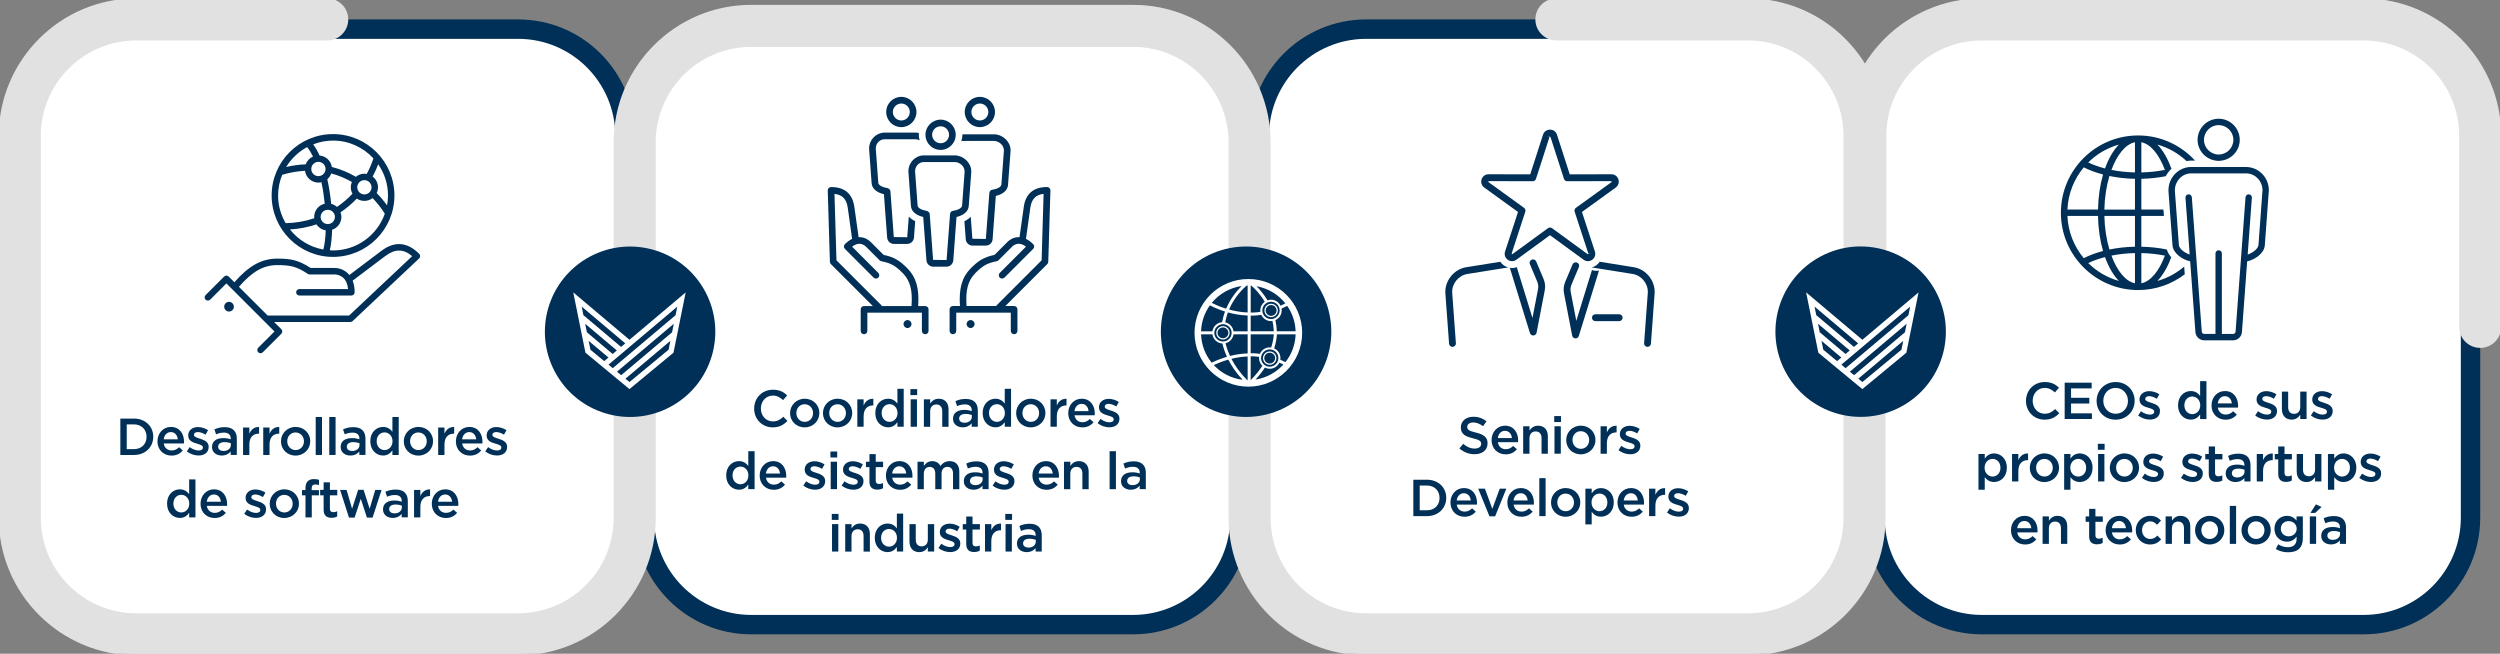 <?xml version="1.0" encoding="UTF-8"?>
<svg id="Capa_1" data-name="Capa 1" xmlns="http://www.w3.org/2000/svg" viewBox="0 0 1369 358">
  <rect x="0" y="0" width="1369" height="358" fill="#808080" stroke="none"/>
  <g>
    <g>
      <rect x="1026.75" y="15.95" width="326.1" height="326.1" rx="58.49" ry="58.49" style="fill: #fff;"/>
      <path d="M1294.37,10.63h-209.13c-35.24,0-63.8,28.57-63.8,63.8v209.13c0,35.24,28.57,63.8,63.8,63.8h209.13c35.24,0,63.8-28.56,63.8-63.8V74.44c0-35.24-28.56-63.8-63.8-63.8Zm53.17,272.93c0,29.32-23.85,53.17-53.17,53.17h-209.13c-29.32,0-53.17-23.85-53.17-53.17V74.44c0-29.32,23.85-53.17,53.17-53.17h209.13c29.32,0,53.17,23.85,53.17,53.17v209.13Z" style="fill: #003057;"/>
    </g>
    <path d="M1294.37,0h-209.13c-41.04,0-74.44,33.39-74.44,74.44v104.56c0,5.87,4.76,10.63,10.63,10.63s10.63-4.76,10.63-10.63V74.44c0-29.32,23.85-53.17,53.17-53.17h209.13c29.32,0,53.17,23.85,53.17,53.17v104.56c0,5.87,4.76,10.63,10.63,10.63s10.63-4.76,10.63-10.63V74.44c0-41.04-33.39-74.44-74.44-74.44Z" style="fill: #e1e1e1; stroke: #e1e1e1; stroke-miterlimit: 10; stroke-width: 1.77px;"/>
    <g>
      <rect x="16.15" y="15.95" width="326.1" height="326.1" rx="58.49" ry="58.49" style="fill: #fff;"/>
      <path d="M283.76,10.63H74.63c-35.24,0-63.8,28.57-63.8,63.8v209.13c0,35.24,28.57,63.8,63.8,63.8h209.13c35.24,0,63.8-28.56,63.8-63.8V74.44c0-35.24-28.56-63.8-63.8-63.8Zm53.17,272.93c0,29.32-23.85,53.17-53.17,53.17H74.63c-29.32,0-53.17-23.85-53.17-53.17V74.44c0-29.32,23.85-53.17,53.17-53.17h209.13c29.32,0,53.17,23.85,53.17,53.17v209.13Z" style="fill: #003057;"/>
    </g>
    <g>
      <rect x="352.88" y="15.95" width="326.1" height="326.1" rx="58.49" ry="58.49" style="fill: #fff;"/>
      <path d="M620.49,10.63h-209.13c-35.24,0-63.8,28.57-63.8,63.8v209.13c0,35.24,28.57,63.8,63.8,63.8h209.13c35.24,0,63.8-28.56,63.8-63.8V74.44c0-35.24-28.56-63.8-63.8-63.8Zm53.17,272.93c0,29.32-23.85,53.17-53.17,53.17h-209.13c-29.32,0-53.17-23.85-53.17-53.17V74.44c0-29.32,23.85-53.17,53.17-53.17h209.13c29.32,0,53.17,23.85,53.17,53.17v209.13Z" style="fill: #003057;"/>
    </g>
    <g>
      <rect x="689.59" y="15.95" width="326.1" height="326.1" rx="58.49" ry="58.49" style="fill: #fff;"/>
      <path d="M1021.01,283.56V74.44c0-35.24-28.56-63.8-63.8-63.8h-209.13c-35.24,0-63.8,28.57-63.8,63.8v209.13c0,35.24,28.56,63.8,63.8,63.8h209.13c35.24,0,63.8-28.57,63.8-63.8Zm-272.93,53.17c-29.32,0-53.17-23.85-53.17-53.17V74.44c0-29.32,23.85-53.17,53.17-53.17h209.13c29.32,0,53.17,23.85,53.17,53.17v209.13c0,29.32-23.85,53.17-53.17,53.17h-209.13Z" style="fill: #003057;"/>
    </g>
    <path d="M957.21,0h-104.93c-5.87,0-10.63,4.76-10.63,10.63s4.76,10.63,10.63,10.63h104.93c29.32,0,53.17,23.85,53.17,53.17v209.13c0,29.32-23.85,53.17-53.17,53.17h-209.13c-29.32,0-53.17-23.85-53.17-53.17v-104.56c0-5.87-4.76-10.63-10.63-10.63s-10.63,4.76-10.63,10.63v104.56c0,41.04,33.39,74.44,74.44,74.44h209.13c41.04,0,74.44-33.39,74.44-74.44V74.44c0-41.04-33.39-74.44-74.44-74.44Z" style="fill: #e1e1e1; stroke: #e1e1e1; stroke-miterlimit: 10; stroke-width: 1.77px;"/>
    <path d="M347.56,168c-5.87,0-10.63,4.76-10.63,10.63v104.93c0,29.32-23.85,53.17-53.17,53.17H74.63c-29.32,0-53.17-23.85-53.17-53.17V74.44c0-29.32,23.85-53.17,53.17-53.17h104.56c5.87,0,10.63-4.76,10.63-10.63s-4.76-10.63-10.63-10.63H74.63C33.59,0,.2,33.39,.2,74.44v209.13c0,41.04,33.39,74.44,74.44,74.44h209.13c41.04,0,74.44-33.39,74.44-74.44v-104.93c0-5.87-4.76-10.63-10.63-10.63Z" style="fill: #e1e1e1; stroke: #e1e1e1; stroke-miterlimit: 10; stroke-width: 1.77px;"/>
    <path d="M620.49,3.54h-209.13c-41.04,0-74.44,33.39-74.44,74.44v104.56c0,5.87,4.76,10.63,10.63,10.63s10.63-4.76,10.63-10.63V77.97c0-29.32,23.85-53.17,53.17-53.17h209.13c29.32,0,53.17,23.85,53.17,53.17v104.56c0,5.87,4.76,10.63,10.63,10.63s10.63-4.76,10.63-10.63V77.97c0-41.04-33.39-74.44-74.44-74.44Z" style="fill: #e1e1e1; stroke: #e1e1e1; stroke-miterlimit: 10; stroke-width: 1.77px;"/>
    <circle cx="345.04" cy="181.7" r="46.66" transform="translate(-44.91 184.18) rotate(-28.14)" style="fill: #003057;"/>
    <circle cx="682.36" cy="181.7" r="46.66" transform="translate(-23.32 207.15) rotate(-16.98)" style="fill: #003057;"/>
    <circle cx="1018.92" cy="181.7" r="46.66" transform="translate(34.72 501.95) rotate(-28.14)" style="fill: #003057;"/>
  </g>
  <path d="M313.92,160.12l6.67,33.01,24.11,19.94,24.11-19.94,6.67-33.01-30.78,25.95-30.78-25.95Zm4.62,7.79l23.86,20.12-2.31,1.94-20.61-17.37-.95-4.69Zm1.9,9.39l17.35,14.62-2.29,1.93-14.12-11.9-.94-4.65Zm10.43,20.46l-7.55-6.25-.98-4.87,10.86,9.15-2.32,1.96Zm35.23-6.25l-21.39,17.69-2.21-1.83,24.59-20.73-.98,4.87Zm1.94-9.56l-27.88,23.5-2.31-1.91,31.12-26.24-.94,4.65Zm1.89-9.34l-34.4,29-2.32-1.92,37.67-31.77-.95,4.69Z" style="fill: #fff;"/>
  <path d="M989.04,160.12l6.67,33.01,24.11,19.94,24.11-19.94,6.67-33.01-30.78,25.95-30.78-25.95Zm4.62,7.79l23.86,20.12-2.31,1.94-20.61-17.37-.95-4.69Zm1.9,9.39l17.35,14.62-2.29,1.93-14.12-11.9-.94-4.65Zm10.43,20.46l-7.55-6.25-.98-4.87,10.86,9.15-2.32,1.96Zm35.23-6.25l-21.39,17.69-2.21-1.83,24.59-20.73-.98,4.87Zm1.94-9.56l-27.88,23.5-2.31-1.91,31.12-26.24-.94,4.65Zm1.89-9.34l-34.4,29-2.32-1.92,37.67-31.77-.95,4.69Z" style="fill: #fff;"/>
  <g>
    <path d="M65.9,229.21h7.43c6.26,0,10.59,4.3,10.59,9.91v.06c0,5.61-4.33,9.97-10.59,9.97h-7.43v-19.93Zm3.5,3.19v13.55h3.93c4.19,0,6.92-2.82,6.92-6.72v-.06c0-3.9-2.73-6.78-6.92-6.78h-3.93Z" style="fill: #003057;"/>
    <path d="M86.23,241.68v-.06c0-4.3,3.05-7.83,7.35-7.83,4.78,0,7.2,3.76,7.2,8.09,0,.31-.03,.63-.06,.97h-11.05c.37,2.45,2.11,3.82,4.33,3.82,1.68,0,2.88-.63,4.07-1.79l2.02,1.79c-1.42,1.71-3.39,2.82-6.15,2.82-4.36,0-7.72-3.16-7.72-7.8Zm11.13-1.11c-.23-2.22-1.54-3.96-3.82-3.96-2.11,0-3.59,1.62-3.9,3.96h7.72Z" style="fill: #003057;"/>
    <path d="M102.32,247.17l1.54-2.33c1.65,1.22,3.39,1.85,4.93,1.85s2.33-.63,2.33-1.62v-.06c0-1.17-1.59-1.57-3.36-2.11-2.22-.63-4.7-1.54-4.7-4.41v-.06c0-2.85,2.36-4.58,5.35-4.58,1.88,0,3.93,.66,5.52,1.71l-1.37,2.45c-1.45-.88-2.99-1.42-4.24-1.42-1.34,0-2.11,.63-2.11,1.48v.06c0,1.11,1.62,1.57,3.39,2.13,2.19,.68,4.67,1.68,4.67,4.38v.06c0,3.16-2.45,4.73-5.58,4.73-2.14,0-4.5-.77-6.38-2.25Z" style="fill: #003057;"/>
    <path d="M116.1,244.81v-.06c0-3.25,2.53-4.84,6.21-4.84,1.68,0,2.88,.26,4.04,.63v-.37c0-2.14-1.31-3.27-3.73-3.27-1.68,0-2.93,.37-4.3,.94l-.91-2.71c1.65-.74,3.27-1.22,5.67-1.22,2.25,0,3.93,.6,4.98,1.68,1.11,1.08,1.62,2.68,1.62,4.64v8.91h-3.36v-1.88c-1.02,1.22-2.59,2.19-4.9,2.19-2.82,0-5.32-1.62-5.32-4.64Zm10.31-1.08v-1.02c-.88-.34-2.05-.6-3.42-.6-2.22,0-3.53,.94-3.53,2.51v.06c0,1.45,1.28,2.28,2.93,2.28,2.28,0,4.01-1.31,4.01-3.22Z" style="fill: #003057;"/>
    <path d="M133.1,234.11h3.45v3.39c.94-2.25,2.68-3.79,5.32-3.67v3.64h-.2c-3.02,0-5.12,1.96-5.12,5.95v5.72h-3.45v-15.03Z" style="fill: #003057;"/>
    <path d="M144.15,234.11h3.45v3.39c.94-2.25,2.68-3.79,5.32-3.67v3.64h-.2c-3.02,0-5.12,1.96-5.12,5.95v5.72h-3.45v-15.03Z" style="fill: #003057;"/>
    <path d="M153.86,241.71v-.06c0-4.3,3.42-7.86,8.03-7.86s8,3.5,8,7.8v.06c0,4.27-3.42,7.83-8.06,7.83s-7.97-3.5-7.97-7.77Zm12.58,0v-.06c0-2.65-1.91-4.84-4.61-4.84s-4.53,2.16-4.53,4.78v.06c0,2.62,1.91,4.81,4.58,4.81s4.56-2.16,4.56-4.75Z" style="fill: #003057;"/>
    <path d="M172.88,228.35h3.45v20.79h-3.45v-20.79Z" style="fill: #003057;"/>
    <path d="M180.31,228.35h3.45v20.79h-3.45v-20.79Z" style="fill: #003057;"/>
    <path d="M186.55,244.81v-.06c0-3.25,2.53-4.84,6.21-4.84,1.68,0,2.88,.26,4.04,.63v-.37c0-2.14-1.31-3.27-3.73-3.27-1.68,0-2.93,.37-4.3,.94l-.91-2.71c1.65-.74,3.27-1.22,5.67-1.22,2.25,0,3.93,.6,4.98,1.68,1.11,1.08,1.62,2.68,1.62,4.64v8.91h-3.36v-1.88c-1.02,1.22-2.59,2.19-4.9,2.19-2.82,0-5.32-1.62-5.32-4.64Zm10.31-1.08v-1.02c-.88-.34-2.05-.6-3.42-.6-2.22,0-3.53,.94-3.53,2.51v.06c0,1.45,1.28,2.28,2.93,2.28,2.28,0,4.01-1.31,4.01-3.22Z" style="fill: #003057;"/>
    <path d="M202.78,241.65v-.06c0-4.98,3.39-7.8,6.98-7.8,2.48,0,4.04,1.22,5.12,2.65v-8.09h3.45v20.79h-3.45v-2.51c-1.11,1.57-2.68,2.82-5.12,2.82-3.53,0-6.98-2.82-6.98-7.8Zm12.16,0v-.06c0-2.9-2.05-4.81-4.36-4.81s-4.33,1.82-4.33,4.81v.06c0,2.9,1.99,4.81,4.33,4.81s4.36-1.94,4.36-4.81Z" style="fill: #003057;"/>
    <path d="M221.12,241.71v-.06c0-4.3,3.42-7.86,8.03-7.86s8,3.5,8,7.8v.06c0,4.27-3.42,7.83-8.06,7.83s-7.97-3.5-7.97-7.77Zm12.58,0v-.06c0-2.65-1.91-4.84-4.61-4.84s-4.53,2.16-4.53,4.78v.06c0,2.62,1.91,4.81,4.58,4.81s4.56-2.16,4.56-4.75Z" style="fill: #003057;"/>
    <path d="M239.94,234.11h3.45v3.39c.94-2.25,2.68-3.79,5.32-3.67v3.64h-.2c-3.02,0-5.12,1.96-5.12,5.95v5.72h-3.45v-15.03Z" style="fill: #003057;"/>
    <path d="M249.65,241.68v-.06c0-4.3,3.05-7.83,7.35-7.83,4.78,0,7.2,3.76,7.2,8.09,0,.31-.03,.63-.06,.97h-11.05c.37,2.45,2.11,3.82,4.33,3.82,1.68,0,2.88-.63,4.07-1.79l2.02,1.79c-1.42,1.71-3.39,2.82-6.15,2.82-4.36,0-7.72-3.16-7.72-7.8Zm11.13-1.11c-.23-2.22-1.54-3.96-3.82-3.96-2.11,0-3.59,1.62-3.9,3.96h7.72Z" style="fill: #003057;"/>
    <path d="M265.74,247.17l1.54-2.33c1.65,1.22,3.39,1.85,4.93,1.85s2.33-.63,2.33-1.62v-.06c0-1.17-1.59-1.57-3.36-2.11-2.22-.63-4.7-1.54-4.7-4.41v-.06c0-2.85,2.36-4.58,5.35-4.58,1.88,0,3.93,.66,5.52,1.71l-1.37,2.45c-1.45-.88-2.99-1.42-4.24-1.42-1.34,0-2.11,.63-2.11,1.48v.06c0,1.11,1.62,1.57,3.39,2.13,2.19,.68,4.67,1.68,4.67,4.38v.06c0,3.16-2.45,4.73-5.58,4.73-2.14,0-4.5-.77-6.38-2.25Z" style="fill: #003057;"/>
    <path d="M91.48,275.82v-.06c0-4.98,3.39-7.8,6.98-7.8,2.48,0,4.04,1.22,5.12,2.65v-8.09h3.45v20.79h-3.45v-2.51c-1.11,1.57-2.68,2.82-5.12,2.82-3.53,0-6.98-2.82-6.98-7.8Zm12.16,0v-.06c0-2.9-2.05-4.81-4.36-4.81s-4.33,1.82-4.33,4.81v.06c0,2.9,1.99,4.81,4.33,4.81s4.36-1.94,4.36-4.81Z" style="fill: #003057;"/>
    <path d="M109.82,275.85v-.06c0-4.3,3.05-7.83,7.35-7.83,4.78,0,7.2,3.76,7.2,8.09,0,.31-.03,.63-.06,.97h-11.05c.37,2.45,2.11,3.82,4.33,3.82,1.68,0,2.88-.63,4.07-1.79l2.02,1.79c-1.42,1.71-3.39,2.82-6.15,2.82-4.36,0-7.72-3.16-7.72-7.8Zm11.13-1.11c-.23-2.22-1.54-3.96-3.82-3.96-2.11,0-3.59,1.62-3.9,3.96h7.72Z" style="fill: #003057;"/>
    <path d="M133.74,281.35l1.54-2.33c1.65,1.22,3.39,1.85,4.93,1.85s2.33-.63,2.33-1.62v-.06c0-1.17-1.59-1.57-3.36-2.11-2.22-.63-4.7-1.54-4.7-4.41v-.06c0-2.85,2.36-4.58,5.35-4.58,1.88,0,3.93,.66,5.52,1.71l-1.37,2.45c-1.45-.88-2.99-1.42-4.24-1.42-1.34,0-2.11,.63-2.11,1.48v.06c0,1.11,1.62,1.57,3.39,2.13,2.19,.68,4.67,1.68,4.67,4.38v.06c0,3.16-2.45,4.73-5.58,4.73-2.14,0-4.5-.77-6.38-2.25Z" style="fill: #003057;"/>
    <path d="M147.69,275.88v-.06c0-4.3,3.42-7.86,8.03-7.86s8,3.5,8,7.8v.06c0,4.27-3.42,7.83-8.06,7.83s-7.97-3.5-7.97-7.77Zm12.58,0v-.06c0-2.65-1.91-4.84-4.61-4.84s-4.53,2.16-4.53,4.78v.06c0,2.62,1.91,4.81,4.58,4.81s4.56-2.16,4.56-4.75Z" style="fill: #003057;"/>
    <path d="M167.28,271.24h-1.91v-2.88h1.91v-1.11c0-1.65,.43-2.9,1.22-3.7,.8-.8,1.91-1.2,3.39-1.2,1.2,0,2.02,.17,2.79,.4v2.9c-.68-.23-1.28-.37-2.02-.37-1.31,0-1.99,.71-1.99,2.28v.83h3.99v2.85h-3.93v12.07h-3.45v-12.07Z" style="fill: #003057;"/>
    <path d="M177.22,279.15v-7.92h-1.91v-2.96h1.91v-4.13h3.44v4.13h4.04v2.96h-4.04v7.37c0,1.34,.68,1.88,1.85,1.88,.77,0,1.45-.17,2.14-.51v2.82c-.85,.48-1.79,.77-3.1,.77-2.53,0-4.33-1.11-4.33-4.41Z" style="fill: #003057;"/>
    <path d="M186.25,268.28h3.53l3.02,10.31,3.33-10.36h2.96l3.33,10.36,3.07-10.31h3.47l-4.93,15.15h-3.1l-3.36-10.28-3.39,10.28h-3.08l-4.87-15.15Z" style="fill: #003057;"/>
    <path d="M209.74,278.98v-.06c0-3.25,2.53-4.84,6.21-4.84,1.68,0,2.88,.26,4.04,.63v-.37c0-2.14-1.31-3.27-3.73-3.27-1.68,0-2.93,.37-4.3,.94l-.91-2.71c1.65-.74,3.27-1.22,5.67-1.22,2.25,0,3.93,.6,4.98,1.68,1.11,1.08,1.62,2.68,1.62,4.64v8.91h-3.36v-1.88c-1.02,1.22-2.59,2.19-4.9,2.19-2.82,0-5.32-1.62-5.32-4.64Zm10.31-1.08v-1.02c-.88-.34-2.05-.6-3.42-.6-2.22,0-3.53,.94-3.53,2.51v.06c0,1.45,1.28,2.28,2.93,2.28,2.28,0,4.01-1.31,4.01-3.22Z" style="fill: #003057;"/>
    <path d="M226.74,268.28h3.45v3.39c.94-2.25,2.68-3.79,5.32-3.67v3.64h-.2c-3.02,0-5.12,1.96-5.12,5.95v5.72h-3.45v-15.03Z" style="fill: #003057;"/>
    <path d="M236.45,275.85v-.06c0-4.3,3.05-7.83,7.35-7.83,4.78,0,7.2,3.76,7.2,8.09,0,.31-.03,.63-.06,.97h-11.05c.37,2.45,2.11,3.82,4.33,3.82,1.68,0,2.88-.63,4.07-1.79l2.02,1.79c-1.42,1.71-3.39,2.82-6.15,2.82-4.36,0-7.72-3.16-7.72-7.8Zm11.13-1.11c-.23-2.22-1.54-3.96-3.82-3.96-2.11,0-3.59,1.62-3.9,3.96h7.72Z" style="fill: #003057;"/>
  </g>
  <g>
    <path d="M412.98,223.78v-.06c0-5.67,4.24-10.31,10.28-10.31,3.67,0,5.89,1.28,7.8,3.1l-2.25,2.59c-1.59-1.48-3.3-2.48-5.58-2.48-3.79,0-6.58,3.13-6.58,7.03v.06c0,3.9,2.76,7.06,6.58,7.06,2.45,0,4.01-.97,5.72-2.56l2.25,2.28c-2.08,2.16-4.36,3.53-8.09,3.53-5.81,0-10.14-4.53-10.14-10.25Z" style="fill: #003057;"/>
    <path d="M432.65,226.26v-.06c0-4.3,3.42-7.86,8.03-7.86s8,3.5,8,7.8v.06c0,4.27-3.42,7.83-8.06,7.83s-7.97-3.5-7.97-7.77Zm12.58,0v-.06c0-2.65-1.91-4.84-4.61-4.84s-4.53,2.16-4.53,4.78v.06c0,2.62,1.91,4.81,4.58,4.81s4.56-2.16,4.56-4.75Z" style="fill: #003057;"/>
    <path d="M450.65,226.26v-.06c0-4.3,3.42-7.86,8.03-7.86s8,3.5,8,7.8v.06c0,4.27-3.42,7.83-8.06,7.83s-7.97-3.5-7.97-7.77Zm12.58,0v-.06c0-2.65-1.91-4.84-4.61-4.84s-4.53,2.16-4.53,4.78v.06c0,2.62,1.91,4.81,4.58,4.81s4.56-2.16,4.56-4.75Z" style="fill: #003057;"/>
    <path d="M469.47,218.66h3.45v3.39c.94-2.25,2.68-3.79,5.32-3.67v3.64h-.2c-3.02,0-5.12,1.96-5.12,5.95v5.72h-3.45v-15.03Z" style="fill: #003057;"/>
    <path d="M479.32,226.2v-.06c0-4.98,3.39-7.8,6.98-7.8,2.48,0,4.04,1.22,5.12,2.65v-8.09h3.45v20.79h-3.45v-2.51c-1.11,1.57-2.68,2.82-5.12,2.82-3.53,0-6.98-2.82-6.98-7.8Zm12.16,0v-.06c0-2.9-2.05-4.81-4.36-4.81s-4.33,1.82-4.33,4.81v.06c0,2.9,1.99,4.81,4.33,4.81s4.36-1.94,4.36-4.81Z" style="fill: #003057;"/>
    <path d="M498.54,213.08h3.7v3.27h-3.7v-3.27Zm.14,5.58h3.45v15.03h-3.45v-15.03Z" style="fill: #003057;"/>
    <path d="M505.92,218.66h3.45v2.31c.97-1.4,2.36-2.62,4.7-2.62,3.39,0,5.35,2.28,5.35,5.75v9.6h-3.45v-8.54c0-2.33-1.17-3.67-3.22-3.67s-3.39,1.4-3.39,3.73v8.49h-3.45v-15.03Z" style="fill: #003057;"/>
    <path d="M521.87,229.36v-.06c0-3.25,2.53-4.84,6.21-4.84,1.68,0,2.88,.26,4.04,.63v-.37c0-2.14-1.31-3.27-3.73-3.27-1.68,0-2.93,.37-4.3,.94l-.91-2.71c1.65-.74,3.27-1.22,5.67-1.22,2.25,0,3.93,.6,4.98,1.68,1.11,1.08,1.62,2.68,1.62,4.64v8.91h-3.36v-1.88c-1.02,1.22-2.59,2.19-4.9,2.19-2.82,0-5.32-1.62-5.32-4.64Zm10.31-1.08v-1.02c-.88-.34-2.05-.6-3.42-.6-2.22,0-3.53,.94-3.53,2.51v.06c0,1.45,1.28,2.28,2.93,2.28,2.28,0,4.01-1.31,4.01-3.22Z" style="fill: #003057;"/>
    <path d="M538.1,226.2v-.06c0-4.98,3.39-7.8,6.98-7.8,2.48,0,4.04,1.22,5.12,2.65v-8.09h3.45v20.79h-3.45v-2.51c-1.11,1.57-2.68,2.82-5.12,2.82-3.53,0-6.98-2.82-6.98-7.8Zm12.16,0v-.06c0-2.9-2.05-4.81-4.36-4.81s-4.33,1.82-4.33,4.81v.06c0,2.9,1.99,4.81,4.33,4.81s4.36-1.94,4.36-4.81Z" style="fill: #003057;"/>
    <path d="M556.44,226.26v-.06c0-4.3,3.42-7.86,8.03-7.86s8,3.5,8,7.8v.06c0,4.27-3.42,7.83-8.06,7.83s-7.97-3.5-7.97-7.77Zm12.58,0v-.06c0-2.65-1.91-4.84-4.61-4.84s-4.53,2.16-4.53,4.78v.06c0,2.62,1.91,4.81,4.58,4.81s4.56-2.16,4.56-4.75Z" style="fill: #003057;"/>
    <path d="M575.26,218.66h3.45v3.39c.94-2.25,2.68-3.79,5.32-3.67v3.64h-.2c-3.02,0-5.12,1.96-5.12,5.95v5.72h-3.45v-15.03Z" style="fill: #003057;"/>
    <path d="M584.97,226.23v-.06c0-4.3,3.05-7.83,7.35-7.83,4.78,0,7.2,3.76,7.2,8.09,0,.31-.03,.63-.06,.97h-11.05c.37,2.45,2.11,3.82,4.33,3.82,1.68,0,2.88-.63,4.07-1.79l2.02,1.79c-1.42,1.71-3.39,2.82-6.15,2.82-4.36,0-7.72-3.16-7.72-7.8Zm11.13-1.11c-.23-2.22-1.54-3.96-3.82-3.96-2.11,0-3.59,1.62-3.9,3.96h7.72Z" style="fill: #003057;"/>
    <path d="M601.06,231.73l1.54-2.33c1.65,1.22,3.39,1.85,4.93,1.85s2.33-.63,2.33-1.62v-.06c0-1.17-1.59-1.57-3.36-2.11-2.22-.63-4.7-1.54-4.7-4.41v-.06c0-2.85,2.36-4.58,5.35-4.58,1.88,0,3.93,.66,5.52,1.71l-1.37,2.45c-1.45-.88-2.99-1.42-4.24-1.42-1.34,0-2.11,.63-2.11,1.48v.06c0,1.11,1.62,1.57,3.39,2.13,2.19,.68,4.67,1.68,4.67,4.38v.06c0,3.16-2.45,4.73-5.58,4.73-2.13,0-4.5-.77-6.38-2.25Z" style="fill: #003057;"/>
    <path d="M397.66,260.37v-.06c0-4.98,3.39-7.8,6.98-7.8,2.48,0,4.04,1.22,5.12,2.65v-8.09h3.45v20.79h-3.45v-2.51c-1.11,1.57-2.68,2.82-5.12,2.82-3.53,0-6.98-2.82-6.98-7.8Zm12.16,0v-.06c0-2.9-2.05-4.81-4.36-4.81s-4.33,1.82-4.33,4.81v.06c0,2.9,1.99,4.81,4.33,4.81s4.36-1.94,4.36-4.81Z" style="fill: #003057;"/>
    <path d="M416,260.4v-.06c0-4.3,3.05-7.83,7.35-7.83,4.78,0,7.2,3.76,7.2,8.09,0,.31-.03,.63-.06,.97h-11.05c.37,2.45,2.11,3.82,4.33,3.82,1.68,0,2.88-.63,4.07-1.79l2.02,1.79c-1.42,1.71-3.39,2.82-6.15,2.82-4.36,0-7.72-3.16-7.72-7.8Zm11.13-1.11c-.23-2.22-1.54-3.96-3.82-3.96-2.11,0-3.59,1.62-3.9,3.96h7.72Z" style="fill: #003057;"/>
    <path d="M439.91,265.9l1.54-2.33c1.65,1.22,3.39,1.85,4.93,1.85s2.33-.63,2.33-1.62v-.06c0-1.17-1.59-1.57-3.36-2.11-2.22-.63-4.7-1.54-4.7-4.41v-.06c0-2.85,2.36-4.58,5.35-4.58,1.88,0,3.93,.66,5.52,1.71l-1.37,2.45c-1.45-.88-2.99-1.42-4.24-1.42-1.34,0-2.11,.63-2.11,1.48v.06c0,1.11,1.62,1.57,3.39,2.13,2.19,.68,4.67,1.68,4.67,4.38v.06c0,3.16-2.45,4.73-5.58,4.73-2.14,0-4.5-.77-6.38-2.25Z" style="fill: #003057;"/>
    <path d="M454.75,247.25h3.7v3.27h-3.7v-3.27Zm.14,5.58h3.45v15.03h-3.45v-15.03Z" style="fill: #003057;"/>
    <path d="M460.9,265.9l1.54-2.33c1.65,1.22,3.39,1.85,4.93,1.85s2.33-.63,2.33-1.62v-.06c0-1.17-1.59-1.57-3.36-2.11-2.22-.63-4.7-1.54-4.7-4.41v-.06c0-2.85,2.36-4.58,5.35-4.58,1.88,0,3.93,.66,5.52,1.71l-1.37,2.45c-1.45-.88-2.99-1.42-4.24-1.42-1.34,0-2.11,.63-2.11,1.48v.06c0,1.11,1.62,1.57,3.39,2.13,2.19,.68,4.67,1.68,4.67,4.38v.06c0,3.16-2.45,4.73-5.58,4.73-2.14,0-4.5-.77-6.38-2.25Z" style="fill: #003057;"/>
    <path d="M476.11,263.71v-7.92h-1.91v-2.96h1.91v-4.13h3.44v4.13h4.04v2.96h-4.04v7.37c0,1.34,.68,1.88,1.85,1.88,.77,0,1.45-.17,2.14-.51v2.82c-.85,.48-1.79,.77-3.1,.77-2.53,0-4.33-1.11-4.33-4.41Z" style="fill: #003057;"/>
    <path d="M485.13,260.4v-.06c0-4.3,3.05-7.83,7.35-7.83,4.78,0,7.2,3.76,7.2,8.09,0,.31-.03,.63-.06,.97h-11.05c.37,2.45,2.11,3.82,4.33,3.82,1.68,0,2.88-.63,4.07-1.79l2.02,1.79c-1.42,1.71-3.39,2.82-6.15,2.82-4.36,0-7.72-3.16-7.72-7.8Zm11.13-1.11c-.23-2.22-1.54-3.96-3.82-3.96-2.11,0-3.59,1.62-3.9,3.96h7.72Z" style="fill: #003057;"/>
    <path d="M502.45,252.83h3.45v2.28c.97-1.34,2.28-2.59,4.58-2.59,2.16,0,3.7,1.05,4.5,2.65,1.2-1.59,2.79-2.65,5.07-2.65,3.27,0,5.27,2.08,5.27,5.75v9.6h-3.45v-8.54c0-2.39-1.11-3.67-3.05-3.67s-3.22,1.31-3.22,3.73v8.49h-3.45v-8.57c0-2.33-1.14-3.64-3.05-3.64s-3.22,1.42-3.22,3.73v8.49h-3.45v-15.03Z" style="fill: #003057;"/>
    <path d="M527.79,263.53v-.06c0-3.25,2.53-4.84,6.21-4.84,1.68,0,2.88,.26,4.04,.63v-.37c0-2.14-1.31-3.27-3.73-3.27-1.68,0-2.93,.37-4.3,.94l-.91-2.71c1.65-.74,3.27-1.22,5.67-1.22,2.25,0,3.93,.6,4.98,1.68,1.11,1.08,1.62,2.68,1.62,4.64v8.91h-3.36v-1.88c-1.02,1.22-2.59,2.19-4.9,2.19-2.82,0-5.32-1.62-5.32-4.64Zm10.31-1.08v-1.02c-.88-.34-2.05-.6-3.42-.6-2.22,0-3.53,.94-3.53,2.51v.06c0,1.45,1.28,2.28,2.93,2.28,2.28,0,4.01-1.31,4.01-3.22Z" style="fill: #003057;"/>
    <path d="M543.56,265.9l1.54-2.33c1.65,1.22,3.39,1.85,4.93,1.85s2.33-.63,2.33-1.62v-.06c0-1.17-1.59-1.57-3.36-2.11-2.22-.63-4.7-1.54-4.7-4.41v-.06c0-2.85,2.36-4.58,5.35-4.58,1.88,0,3.93,.66,5.52,1.71l-1.37,2.45c-1.45-.88-2.99-1.42-4.24-1.42-1.34,0-2.11,.63-2.11,1.48v.06c0,1.11,1.62,1.57,3.39,2.13,2.19,.68,4.67,1.68,4.67,4.38v.06c0,3.16-2.45,4.73-5.58,4.73-2.14,0-4.5-.77-6.38-2.25Z" style="fill: #003057;"/>
    <path d="M565.35,260.4v-.06c0-4.3,3.05-7.83,7.35-7.83,4.78,0,7.2,3.76,7.2,8.09,0,.31-.03,.63-.06,.97h-11.05c.37,2.45,2.11,3.82,4.33,3.82,1.68,0,2.88-.63,4.07-1.79l2.02,1.79c-1.42,1.71-3.39,2.82-6.15,2.82-4.36,0-7.72-3.16-7.72-7.8Zm11.13-1.11c-.23-2.22-1.54-3.96-3.82-3.96-2.11,0-3.59,1.62-3.9,3.96h7.72Z" style="fill: #003057;"/>
    <path d="M582.66,252.83h3.45v2.31c.97-1.39,2.36-2.62,4.7-2.62,3.39,0,5.35,2.28,5.35,5.75v9.6h-3.45v-8.54c0-2.33-1.17-3.67-3.22-3.67s-3.39,1.4-3.39,3.73v8.49h-3.45v-15.03Z" style="fill: #003057;"/>
    <path d="M607.63,247.08h3.45v20.79h-3.45v-20.79Z" style="fill: #003057;"/>
    <path d="M613.87,263.53v-.06c0-3.25,2.53-4.84,6.21-4.84,1.68,0,2.88,.26,4.04,.63v-.37c0-2.14-1.31-3.27-3.73-3.27-1.68,0-2.93,.37-4.3,.94l-.91-2.71c1.65-.74,3.28-1.22,5.67-1.22,2.25,0,3.93,.6,4.98,1.68,1.11,1.08,1.62,2.68,1.62,4.64v8.91h-3.36v-1.88c-1.02,1.22-2.59,2.19-4.9,2.19-2.82,0-5.32-1.62-5.32-4.64Zm10.31-1.08v-1.02c-.88-.34-2.05-.6-3.42-.6-2.22,0-3.53,.94-3.53,2.51v.06c0,1.45,1.28,2.28,2.93,2.28,2.28,0,4.01-1.31,4.01-3.22Z" style="fill: #003057;"/>
    <path d="M455.48,281.42h3.7v3.27h-3.7v-3.27Zm.14,5.58h3.45v15.03h-3.45v-15.03Z" style="fill: #003057;"/>
    <path d="M462.85,287h3.45v2.31c.97-1.4,2.36-2.62,4.7-2.62,3.39,0,5.35,2.28,5.35,5.75v9.6h-3.45v-8.54c0-2.33-1.17-3.67-3.22-3.67s-3.39,1.4-3.39,3.73v8.49h-3.45v-15.03Z" style="fill: #003057;"/>
    <path d="M479.02,294.54v-.06c0-4.98,3.39-7.8,6.98-7.8,2.48,0,4.04,1.22,5.12,2.65v-8.09h3.45v20.79h-3.45v-2.51c-1.11,1.57-2.68,2.82-5.12,2.82-3.53,0-6.98-2.82-6.98-7.8Zm12.16,0v-.06c0-2.9-2.05-4.81-4.36-4.81s-4.33,1.82-4.33,4.81v.06c0,2.9,1.99,4.81,4.33,4.81s4.36-1.94,4.36-4.81Z" style="fill: #003057;"/>
    <path d="M498.02,296.57v-9.57h3.45v8.54c0,2.33,1.17,3.64,3.22,3.64s3.39-1.37,3.39-3.7v-8.48h3.47v15.03h-3.47v-2.33c-.97,1.42-2.36,2.65-4.7,2.65-3.39,0-5.35-2.28-5.35-5.78Z" style="fill: #003057;"/>
    <path d="M513.91,300.07l1.54-2.33c1.65,1.22,3.39,1.85,4.93,1.85s2.33-.63,2.33-1.62v-.06c0-1.17-1.59-1.57-3.36-2.11-2.22-.63-4.7-1.54-4.7-4.41v-.06c0-2.85,2.36-4.58,5.35-4.58,1.88,0,3.93,.66,5.52,1.71l-1.37,2.45c-1.45-.88-2.99-1.42-4.24-1.42-1.34,0-2.11,.63-2.11,1.48v.06c0,1.11,1.62,1.57,3.39,2.13,2.19,.68,4.67,1.68,4.67,4.38v.06c0,3.16-2.45,4.73-5.58,4.73-2.14,0-4.5-.77-6.38-2.25Z" style="fill: #003057;"/>
    <path d="M529.11,297.88v-7.92h-1.91v-2.96h1.91v-4.13h3.44v4.13h4.04v2.96h-4.04v7.37c0,1.34,.68,1.88,1.85,1.88,.77,0,1.45-.17,2.14-.51v2.82c-.85,.48-1.79,.77-3.1,.77-2.53,0-4.33-1.11-4.33-4.41Z" style="fill: #003057;"/>
    <path d="M539.39,287h3.45v3.39c.94-2.25,2.68-3.79,5.32-3.67v3.64h-.2c-3.02,0-5.12,1.96-5.12,5.95v5.72h-3.45v-15.03Z" style="fill: #003057;"/>
    <path d="M550.5,281.42h3.7v3.27h-3.7v-3.27Zm.14,5.58h3.45v15.03h-3.45v-15.03Z" style="fill: #003057;"/>
    <path d="M556.88,297.71v-.06c0-3.25,2.53-4.84,6.21-4.84,1.68,0,2.88,.26,4.04,.63v-.37c0-2.14-1.31-3.27-3.73-3.27-1.68,0-2.93,.37-4.3,.94l-.91-2.71c1.65-.74,3.27-1.22,5.67-1.22,2.25,0,3.93,.6,4.98,1.68,1.11,1.08,1.62,2.68,1.62,4.64v8.91h-3.36v-1.88c-1.02,1.22-2.59,2.19-4.9,2.19-2.82,0-5.32-1.62-5.32-4.64Zm10.31-1.08v-1.02c-.88-.34-2.05-.6-3.42-.6-2.22,0-3.53,.94-3.53,2.51v.06c0,1.45,1.28,2.28,2.93,2.28,2.28,0,4.01-1.31,4.01-3.22Z" style="fill: #003057;"/>
  </g>
  <g>
    <path d="M799.16,245.55l2.11-2.51c1.91,1.65,3.84,2.59,6.29,2.59,2.16,0,3.53-1.03,3.53-2.51v-.06c0-1.42-.8-2.19-4.5-3.05-4.24-1.03-6.63-2.28-6.63-5.95v-.06c0-3.42,2.85-5.78,6.81-5.78,2.9,0,5.21,.88,7.23,2.51l-1.88,2.65c-1.79-1.34-3.59-2.05-5.41-2.05-2.05,0-3.25,1.05-3.25,2.36v.06c0,1.54,.91,2.22,4.75,3.13,4.21,1.02,6.38,2.53,6.38,5.84v.06c0,3.73-2.93,5.95-7.12,5.95-3.05,0-5.92-1.05-8.31-3.19Z" style="fill: #003057;"/>
    <path d="M816.79,240.99v-.06c0-4.3,3.05-7.83,7.35-7.83,4.78,0,7.2,3.76,7.2,8.09,0,.31-.03,.63-.06,.97h-11.05c.37,2.45,2.11,3.82,4.33,3.82,1.68,0,2.88-.63,4.07-1.79l2.02,1.79c-1.42,1.71-3.39,2.82-6.15,2.82-4.36,0-7.72-3.16-7.72-7.8Zm11.13-1.11c-.23-2.22-1.54-3.96-3.81-3.96-2.11,0-3.59,1.62-3.9,3.96h7.72Z" style="fill: #003057;"/>
    <path d="M834.1,233.42h3.45v2.31c.97-1.4,2.36-2.62,4.7-2.62,3.39,0,5.35,2.28,5.35,5.75v9.6h-3.45v-8.54c0-2.33-1.17-3.67-3.22-3.67s-3.39,1.4-3.39,3.73v8.49h-3.45v-15.03Z" style="fill: #003057;"/>
    <path d="M851.1,227.84h3.7v3.27h-3.7v-3.27Zm.14,5.58h3.45v15.03h-3.45v-15.03Z" style="fill: #003057;"/>
    <path d="M857.65,241.02v-.06c0-4.3,3.42-7.86,8.03-7.86s8,3.5,8,7.8v.06c0,4.27-3.42,7.83-8.06,7.83s-7.97-3.5-7.97-7.77Zm12.58,0v-.06c0-2.65-1.91-4.84-4.61-4.84s-4.53,2.16-4.53,4.78v.06c0,2.62,1.91,4.81,4.58,4.81s4.55-2.16,4.55-4.75Z" style="fill: #003057;"/>
    <path d="M876.48,233.42h3.45v3.39c.94-2.25,2.68-3.79,5.32-3.67v3.64h-.2c-3.02,0-5.12,1.96-5.12,5.95v5.72h-3.45v-15.03Z" style="fill: #003057;"/>
    <path d="M886.3,246.49l1.54-2.33c1.65,1.22,3.39,1.85,4.93,1.85s2.33-.63,2.33-1.62v-.06c0-1.17-1.59-1.57-3.36-2.11-2.22-.63-4.7-1.54-4.7-4.41v-.06c0-2.85,2.36-4.58,5.35-4.58,1.88,0,3.93,.66,5.52,1.71l-1.37,2.45c-1.45-.88-2.99-1.42-4.24-1.42-1.34,0-2.11,.63-2.11,1.48v.06c0,1.11,1.62,1.57,3.39,2.13,2.19,.68,4.67,1.68,4.67,4.38v.06c0,3.16-2.45,4.73-5.58,4.73-2.13,0-4.5-.77-6.38-2.25Z" style="fill: #003057;"/>
    <path d="M773.94,262.69h7.43c6.26,0,10.59,4.3,10.59,9.91v.06c0,5.61-4.33,9.97-10.59,9.97h-7.43v-19.93Zm3.5,3.19v13.55h3.93c4.19,0,6.92-2.82,6.92-6.72v-.06c0-3.9-2.73-6.78-6.92-6.78h-3.93Z" style="fill: #003057;"/>
    <path d="M794.27,275.16v-.06c0-4.3,3.05-7.83,7.35-7.83,4.78,0,7.2,3.76,7.2,8.09,0,.31-.03,.63-.06,.97h-11.05c.37,2.45,2.11,3.82,4.33,3.82,1.68,0,2.88-.63,4.07-1.79l2.02,1.79c-1.42,1.71-3.39,2.82-6.15,2.82-4.36,0-7.72-3.16-7.72-7.8Zm11.13-1.11c-.23-2.22-1.54-3.96-3.82-3.96-2.11,0-3.59,1.62-3.9,3.96h7.72Z" style="fill: #003057;"/>
    <path d="M809.45,267.59h3.7l4.04,11.05,4.07-11.05h3.62l-6.15,15.15h-3.1l-6.18-15.15Z" style="fill: #003057;"/>
    <path d="M825.42,275.16v-.06c0-4.3,3.05-7.83,7.35-7.83,4.78,0,7.2,3.76,7.2,8.09,0,.31-.03,.63-.06,.97h-11.05c.37,2.45,2.11,3.82,4.33,3.82,1.68,0,2.88-.63,4.07-1.79l2.02,1.79c-1.42,1.71-3.39,2.82-6.15,2.82-4.36,0-7.72-3.16-7.72-7.8Zm11.13-1.11c-.23-2.22-1.54-3.96-3.82-3.96-2.11,0-3.59,1.62-3.9,3.96h7.72Z" style="fill: #003057;"/>
    <path d="M842.93,261.84h3.45v20.79h-3.45v-20.79Z" style="fill: #003057;"/>
    <path d="M849.34,275.19v-.06c0-4.3,3.42-7.86,8.03-7.86s8,3.5,8,7.8v.06c0,4.27-3.42,7.83-8.06,7.83s-7.97-3.5-7.97-7.77Zm12.58,0v-.06c0-2.65-1.91-4.84-4.61-4.84s-4.53,2.16-4.53,4.78v.06c0,2.62,1.91,4.81,4.58,4.81s4.55-2.16,4.55-4.75Z" style="fill: #003057;"/>
    <path d="M868.16,267.59h3.45v2.51c1.11-1.57,2.68-2.82,5.12-2.82,3.53,0,6.97,2.79,6.97,7.8v.06c0,4.98-3.42,7.8-6.97,7.8-2.51,0-4.07-1.25-5.12-2.65v6.89h-3.45v-19.59Zm12.04,7.55v-.06c0-2.9-1.96-4.81-4.3-4.81s-4.38,1.94-4.38,4.81v.06c0,2.88,2.05,4.81,4.38,4.81s4.3-1.85,4.3-4.81Z" style="fill: #003057;"/>
    <path d="M885.73,275.16v-.06c0-4.3,3.05-7.83,7.35-7.83,4.78,0,7.2,3.76,7.2,8.09,0,.31-.03,.63-.06,.97h-11.05c.37,2.45,2.11,3.82,4.33,3.82,1.68,0,2.88-.63,4.07-1.79l2.02,1.79c-1.42,1.71-3.39,2.82-6.15,2.82-4.36,0-7.72-3.16-7.72-7.8Zm11.13-1.11c-.23-2.22-1.54-3.96-3.81-3.96-2.11,0-3.59,1.62-3.9,3.96h7.72Z" style="fill: #003057;"/>
    <path d="M903.04,267.59h3.45v3.39c.94-2.25,2.68-3.79,5.32-3.67v3.64h-.2c-3.02,0-5.12,1.96-5.12,5.95v5.72h-3.45v-15.03Z" style="fill: #003057;"/>
    <path d="M912.87,280.66l1.54-2.33c1.65,1.22,3.39,1.85,4.93,1.85s2.33-.63,2.33-1.62v-.06c0-1.17-1.59-1.57-3.36-2.11-2.22-.63-4.7-1.54-4.7-4.41v-.06c0-2.85,2.36-4.58,5.35-4.58,1.88,0,3.93,.66,5.52,1.71l-1.37,2.45c-1.45-.88-2.99-1.42-4.24-1.42-1.34,0-2.11,.63-2.11,1.48v.06c0,1.11,1.62,1.57,3.39,2.13,2.19,.68,4.67,1.68,4.67,4.38v.06c0,3.16-2.45,4.73-5.58,4.73-2.14,0-4.5-.77-6.38-2.25Z" style="fill: #003057;"/>
  </g>
  <g>
    <path d="M1109.43,219.57v-.06c0-5.67,4.24-10.31,10.28-10.31,3.67,0,5.89,1.28,7.8,3.1l-2.25,2.59c-1.59-1.48-3.3-2.48-5.58-2.48-3.79,0-6.58,3.13-6.58,7.03v.06c0,3.9,2.76,7.06,6.58,7.06,2.45,0,4.01-.97,5.72-2.56l2.25,2.28c-2.08,2.16-4.36,3.53-8.09,3.53-5.81,0-10.14-4.53-10.14-10.25Z" style="fill: #003057;"/>
    <path d="M1130.61,209.54h14.78v3.13h-11.28v5.18h9.99v3.13h-9.99v5.35h11.42v3.13h-14.92v-19.93Z" style="fill: #003057;"/>
    <path d="M1148.1,219.57v-.06c0-5.61,4.33-10.31,10.45-10.31s10.39,4.64,10.39,10.25v.06c0,5.61-4.33,10.31-10.45,10.31s-10.39-4.64-10.39-10.25Zm17.17,0v-.06c0-3.87-2.82-7.09-6.78-7.09s-6.72,3.16-6.72,7.03v.06c0,3.87,2.82,7.06,6.78,7.06s6.72-3.13,6.72-7Z" style="fill: #003057;"/>
    <path d="M1170.85,227.51l1.54-2.33c1.65,1.22,3.39,1.85,4.93,1.85s2.33-.63,2.33-1.62v-.06c0-1.17-1.59-1.57-3.36-2.11-2.22-.63-4.7-1.54-4.7-4.41v-.06c0-2.85,2.36-4.58,5.35-4.58,1.88,0,3.93,.66,5.52,1.71l-1.37,2.45c-1.45-.88-2.99-1.42-4.24-1.42-1.34,0-2.11,.63-2.11,1.48v.06c0,1.11,1.62,1.57,3.39,2.13,2.19,.68,4.67,1.68,4.67,4.38v.06c0,3.16-2.45,4.73-5.58,4.73-2.13,0-4.5-.77-6.38-2.25Z" style="fill: #003057;"/>
    <path d="M1192.69,221.99v-.06c0-4.98,3.39-7.8,6.98-7.8,2.48,0,4.04,1.22,5.12,2.65v-8.09h3.45v20.79h-3.45v-2.51c-1.11,1.57-2.68,2.82-5.12,2.82-3.53,0-6.98-2.82-6.98-7.8Zm12.16,0v-.06c0-2.9-2.05-4.81-4.36-4.81s-4.33,1.82-4.33,4.81v.06c0,2.9,1.99,4.81,4.33,4.81s4.36-1.94,4.36-4.81Z" style="fill: #003057;"/>
    <path d="M1211.03,222.02v-.06c0-4.3,3.05-7.83,7.35-7.83,4.78,0,7.2,3.76,7.2,8.09,0,.31-.03,.63-.06,.97h-11.05c.37,2.45,2.11,3.82,4.33,3.82,1.68,0,2.88-.63,4.07-1.79l2.02,1.79c-1.42,1.71-3.39,2.82-6.15,2.82-4.36,0-7.72-3.16-7.72-7.8Zm11.13-1.11c-.23-2.22-1.54-3.96-3.81-3.96-2.11,0-3.59,1.62-3.9,3.96h7.72Z" style="fill: #003057;"/>
    <path d="M1234.95,227.51l1.54-2.33c1.65,1.22,3.39,1.85,4.93,1.85s2.33-.63,2.33-1.62v-.06c0-1.17-1.59-1.57-3.36-2.11-2.22-.63-4.7-1.54-4.7-4.41v-.06c0-2.85,2.36-4.58,5.35-4.58,1.88,0,3.93,.66,5.52,1.71l-1.37,2.45c-1.45-.88-2.99-1.42-4.24-1.42-1.34,0-2.11,.63-2.11,1.48v.06c0,1.11,1.62,1.57,3.39,2.13,2.19,.68,4.67,1.68,4.67,4.38v.06c0,3.16-2.45,4.73-5.58,4.73-2.13,0-4.5-.77-6.38-2.25Z" style="fill: #003057;"/>
    <path d="M1249.55,224.01v-9.57h3.45v8.54c0,2.33,1.17,3.64,3.22,3.64s3.39-1.37,3.39-3.7v-8.49h3.47v15.03h-3.47v-2.33c-.97,1.42-2.36,2.65-4.7,2.65-3.39,0-5.35-2.28-5.35-5.78Z" style="fill: #003057;"/>
    <path d="M1265.44,227.51l1.54-2.33c1.65,1.22,3.39,1.85,4.93,1.85s2.33-.63,2.33-1.62v-.06c0-1.17-1.59-1.57-3.36-2.11-2.22-.63-4.7-1.54-4.7-4.41v-.06c0-2.85,2.36-4.58,5.35-4.58,1.88,0,3.93,.66,5.52,1.71l-1.37,2.45c-1.45-.88-2.99-1.42-4.24-1.42-1.34,0-2.11,.63-2.11,1.48v.06c0,1.11,1.62,1.57,3.39,2.13,2.19,.68,4.67,1.68,4.67,4.38v.06c0,3.16-2.45,4.73-5.58,4.73-2.14,0-4.5-.77-6.38-2.25Z" style="fill: #003057;"/>
    <path d="M1083.4,248.61h3.45v2.5c1.11-1.57,2.68-2.82,5.12-2.82,3.53,0,6.98,2.79,6.98,7.8v.06c0,4.98-3.42,7.8-6.98,7.8-2.51,0-4.07-1.25-5.12-2.65v6.89h-3.45v-19.59Zm12.04,7.54v-.06c0-2.9-1.96-4.81-4.3-4.81s-4.38,1.94-4.38,4.81v.06c0,2.88,2.05,4.81,4.38,4.81s4.3-1.85,4.3-4.81Z" style="fill: #003057;"/>
    <path d="M1101.8,248.61h3.45v3.39c.94-2.25,2.68-3.79,5.32-3.67v3.64h-.2c-3.02,0-5.12,1.96-5.12,5.95v5.72h-3.45v-15.03Z" style="fill: #003057;"/>
    <path d="M1111.51,256.21v-.06c0-4.3,3.42-7.86,8.03-7.86s8,3.5,8,7.8v.06c0,4.27-3.42,7.83-8.06,7.83s-7.97-3.5-7.97-7.77Zm12.59,0v-.06c0-2.65-1.91-4.84-4.61-4.84s-4.53,2.16-4.53,4.78v.06c0,2.62,1.91,4.81,4.58,4.81s4.56-2.16,4.56-4.75Z" style="fill: #003057;"/>
    <path d="M1130.33,248.61h3.45v2.5c1.11-1.57,2.68-2.82,5.12-2.82,3.53,0,6.98,2.79,6.98,7.8v.06c0,4.98-3.42,7.8-6.98,7.8-2.51,0-4.07-1.25-5.12-2.65v6.89h-3.45v-19.59Zm12.04,7.54v-.06c0-2.9-1.96-4.81-4.3-4.81s-4.38,1.94-4.38,4.81v.06c0,2.88,2.05,4.81,4.38,4.81s4.3-1.85,4.3-4.81Z" style="fill: #003057;"/>
    <path d="M1148.78,243.03h3.7v3.27h-3.7v-3.27Zm.14,5.58h3.45v15.03h-3.45v-15.03Z" style="fill: #003057;"/>
    <path d="M1155.33,256.21v-.06c0-4.3,3.42-7.86,8.03-7.86s8,3.5,8,7.8v.06c0,4.27-3.42,7.83-8.06,7.83s-7.97-3.5-7.97-7.77Zm12.58,0v-.06c0-2.65-1.91-4.84-4.61-4.84s-4.53,2.16-4.53,4.78v.06c0,2.62,1.91,4.81,4.58,4.81s4.56-2.16,4.56-4.75Z" style="fill: #003057;"/>
    <path d="M1172.93,261.68l1.54-2.33c1.65,1.22,3.39,1.85,4.93,1.85s2.34-.63,2.34-1.62v-.06c0-1.17-1.6-1.57-3.36-2.11-2.22-.63-4.7-1.54-4.7-4.41v-.06c0-2.85,2.36-4.58,5.35-4.58,1.88,0,3.93,.66,5.52,1.71l-1.37,2.45c-1.45-.88-2.99-1.42-4.24-1.42-1.34,0-2.11,.63-2.11,1.48v.06c0,1.11,1.62,1.57,3.39,2.13,2.19,.68,4.67,1.68,4.67,4.38v.06c0,3.16-2.45,4.73-5.58,4.73-2.14,0-4.5-.77-6.38-2.25Z" style="fill: #003057;"/>
    <path d="M1194.31,261.68l1.54-2.33c1.65,1.22,3.39,1.85,4.93,1.85s2.34-.63,2.34-1.62v-.06c0-1.17-1.6-1.57-3.36-2.11-2.22-.63-4.7-1.54-4.7-4.41v-.06c0-2.85,2.36-4.58,5.35-4.58,1.88,0,3.93,.66,5.52,1.71l-1.37,2.45c-1.45-.88-2.99-1.42-4.24-1.42-1.34,0-2.11,.63-2.11,1.48v.06c0,1.11,1.62,1.57,3.39,2.13,2.19,.68,4.67,1.68,4.67,4.38v.06c0,3.16-2.45,4.73-5.58,4.73-2.14,0-4.5-.77-6.38-2.25Z" style="fill: #003057;"/>
    <path d="M1209.52,259.49v-7.92h-1.91v-2.96h1.91v-4.13h3.44v4.13h4.04v2.96h-4.04v7.37c0,1.34,.68,1.88,1.85,1.88,.77,0,1.45-.17,2.13-.51v2.82c-.85,.48-1.79,.77-3.1,.77-2.53,0-4.33-1.11-4.33-4.41Z" style="fill: #003057;"/>
    <path d="M1218.8,259.32v-.06c0-3.25,2.53-4.84,6.21-4.84,1.68,0,2.88,.26,4.04,.63v-.37c0-2.14-1.31-3.27-3.73-3.27-1.68,0-2.93,.37-4.3,.94l-.91-2.71c1.65-.74,3.27-1.22,5.67-1.22,2.25,0,3.93,.6,4.98,1.68,1.11,1.08,1.62,2.68,1.62,4.64v8.91h-3.36v-1.88c-1.03,1.22-2.59,2.19-4.9,2.19-2.82,0-5.32-1.62-5.32-4.64Zm10.31-1.08v-1.02c-.88-.34-2.05-.6-3.42-.6-2.22,0-3.53,.94-3.53,2.51v.06c0,1.45,1.28,2.28,2.93,2.28,2.28,0,4.02-1.31,4.02-3.22Z" style="fill: #003057;"/>
    <path d="M1235.8,248.61h3.45v3.39c.94-2.25,2.68-3.79,5.32-3.67v3.64h-.2c-3.02,0-5.12,1.96-5.12,5.95v5.72h-3.45v-15.03Z" style="fill: #003057;"/>
    <path d="M1247.56,259.49v-7.92h-1.91v-2.96h1.91v-4.13h3.44v4.13h4.04v2.96h-4.04v7.37c0,1.34,.68,1.88,1.85,1.88,.77,0,1.45-.17,2.13-.51v2.82c-.85,.48-1.79,.77-3.1,.77-2.53,0-4.33-1.11-4.33-4.41Z" style="fill: #003057;"/>
    <path d="M1257.67,258.18v-9.57h3.45v8.54c0,2.33,1.17,3.64,3.22,3.64s3.39-1.37,3.39-3.7v-8.48h3.47v15.03h-3.47v-2.33c-.97,1.42-2.36,2.65-4.7,2.65-3.39,0-5.35-2.28-5.35-5.78Z" style="fill: #003057;"/>
    <path d="M1274.78,248.61h3.45v2.5c1.11-1.57,2.68-2.82,5.12-2.82,3.53,0,6.98,2.79,6.98,7.8v.06c0,4.98-3.42,7.8-6.98,7.8-2.51,0-4.07-1.25-5.12-2.65v6.89h-3.45v-19.59Zm12.04,7.54v-.06c0-2.9-1.96-4.81-4.3-4.81s-4.38,1.94-4.38,4.81v.06c0,2.88,2.05,4.81,4.38,4.81s4.3-1.85,4.3-4.81Z" style="fill: #003057;"/>
    <path d="M1291.96,261.68l1.54-2.33c1.65,1.22,3.39,1.85,4.93,1.85s2.34-.63,2.34-1.62v-.06c0-1.17-1.6-1.57-3.36-2.11-2.22-.63-4.7-1.54-4.7-4.41v-.06c0-2.85,2.36-4.58,5.35-4.58,1.88,0,3.93,.66,5.52,1.71l-1.37,2.45c-1.45-.88-2.99-1.42-4.24-1.42-1.34,0-2.11,.63-2.11,1.48v.06c0,1.11,1.62,1.57,3.39,2.13,2.19,.68,4.67,1.68,4.67,4.38v.06c0,3.16-2.45,4.73-5.58,4.73-2.14,0-4.5-.77-6.38-2.25Z" style="fill: #003057;"/>
    <path d="M1101.21,290.36v-.06c0-4.3,3.05-7.83,7.35-7.83,4.78,0,7.2,3.76,7.2,8.09,0,.31-.03,.63-.06,.97h-11.05c.37,2.45,2.11,3.82,4.33,3.82,1.68,0,2.88-.63,4.07-1.79l2.02,1.79c-1.42,1.71-3.39,2.82-6.15,2.82-4.36,0-7.71-3.16-7.71-7.8Zm11.13-1.11c-.23-2.22-1.54-3.96-3.82-3.96-2.11,0-3.59,1.62-3.9,3.96h7.72Z" style="fill: #003057;"/>
    <path d="M1118.53,282.78h3.45v2.31c.97-1.39,2.36-2.62,4.7-2.62,3.39,0,5.35,2.28,5.35,5.75v9.6h-3.45v-8.54c0-2.33-1.17-3.67-3.22-3.67s-3.39,1.4-3.39,3.73v8.49h-3.45v-15.03Z" style="fill: #003057;"/>
    <path d="M1144.01,293.66v-7.92h-1.91v-2.96h1.91v-4.13h3.44v4.13h4.04v2.96h-4.04v7.37c0,1.34,.68,1.88,1.85,1.88,.77,0,1.45-.17,2.13-.51v2.82c-.85,.48-1.79,.77-3.1,.77-2.53,0-4.33-1.11-4.33-4.41Z" style="fill: #003057;"/>
    <path d="M1153.04,290.36v-.06c0-4.3,3.05-7.83,7.35-7.83,4.78,0,7.2,3.76,7.2,8.09,0,.31-.03,.63-.06,.97h-11.05c.37,2.45,2.11,3.82,4.33,3.82,1.68,0,2.88-.63,4.07-1.79l2.02,1.79c-1.42,1.71-3.39,2.82-6.15,2.82-4.36,0-7.72-3.16-7.72-7.8Zm11.13-1.11c-.23-2.22-1.54-3.96-3.81-3.96-2.11,0-3.59,1.62-3.9,3.96h7.72Z" style="fill: #003057;"/>
    <path d="M1169.53,290.39v-.06c0-4.27,3.3-7.86,7.83-7.86,2.82,0,4.58,1.05,6.01,2.59l-2.16,2.31c-1.05-1.11-2.16-1.88-3.87-1.88-2.51,0-4.36,2.16-4.36,4.78v.06c0,2.68,1.85,4.81,4.5,4.81,1.62,0,2.82-.74,3.9-1.85l2.08,2.05c-1.48,1.65-3.22,2.82-6.15,2.82-4.47,0-7.77-3.5-7.77-7.77Z" style="fill: #003057;"/>
    <path d="M1185.9,282.78h3.45v2.31c.97-1.39,2.36-2.62,4.7-2.62,3.39,0,5.35,2.28,5.35,5.75v9.6h-3.45v-8.54c0-2.33-1.17-3.67-3.22-3.67s-3.39,1.4-3.39,3.73v8.49h-3.45v-15.03Z" style="fill: #003057;"/>
    <path d="M1202.02,290.39v-.06c0-4.3,3.42-7.86,8.03-7.86s8,3.5,8,7.8v.06c0,4.27-3.42,7.83-8.06,7.83s-7.97-3.5-7.97-7.77Zm12.58,0v-.06c0-2.65-1.91-4.84-4.61-4.84s-4.53,2.16-4.53,4.78v.06c0,2.62,1.91,4.81,4.58,4.81s4.56-2.16,4.56-4.75Z" style="fill: #003057;"/>
    <path d="M1221.04,277.03h3.45v20.79h-3.45v-20.79Z" style="fill: #003057;"/>
    <path d="M1227.44,290.39v-.06c0-4.3,3.42-7.86,8.03-7.86s8,3.5,8,7.8v.06c0,4.27-3.42,7.83-8.06,7.83s-7.97-3.5-7.97-7.77Zm12.58,0v-.06c0-2.65-1.91-4.84-4.61-4.84s-4.53,2.16-4.53,4.78v.06c0,2.62,1.91,4.81,4.58,4.81s4.56-2.16,4.56-4.75Z" style="fill: #003057;"/>
    <path d="M1246.24,300.64l1.28-2.59c1.62,1,3.3,1.59,5.35,1.59,3.08,0,4.75-1.59,4.75-4.61v-1.17c-1.25,1.62-2.82,2.76-5.3,2.76-3.53,0-6.83-2.62-6.83-7.03v-.06c0-4.44,3.33-7.06,6.83-7.06,2.53,0,4.1,1.17,5.27,2.56v-2.25h3.45v11.96c0,2.53-.66,4.41-1.91,5.67-1.37,1.37-3.47,2.02-6.18,2.02-2.48,0-4.78-.63-6.72-1.79Zm11.42-11.08v-.06c0-2.45-2.02-4.13-4.41-4.13s-4.27,1.65-4.27,4.13v.06c0,2.45,1.91,4.13,4.27,4.13s4.41-1.68,4.41-4.13Z" style="fill: #003057;"/>
    <path d="M1264.86,282.78h3.45v15.03h-3.45v-15.03Zm3.3-6.58l3.13,1.4-3.5,3.27h-2.59l2.96-4.67Z" style="fill: #003057;"/>
    <path d="M1271.1,293.49v-.06c0-3.25,2.53-4.84,6.21-4.84,1.68,0,2.88,.26,4.04,.63v-.37c0-2.14-1.31-3.27-3.73-3.27-1.68,0-2.93,.37-4.3,.94l-.91-2.71c1.65-.74,3.28-1.22,5.67-1.22,2.25,0,3.93,.6,4.98,1.68,1.11,1.08,1.62,2.68,1.62,4.64v8.91h-3.36v-1.88c-1.02,1.22-2.59,2.19-4.9,2.19-2.82,0-5.32-1.62-5.32-4.64Zm10.31-1.08v-1.02c-.88-.34-2.05-.6-3.42-.6-2.22,0-3.53,.94-3.53,2.51v.06c0,1.45,1.28,2.28,2.93,2.28,2.28,0,4.01-1.31,4.01-3.22Z" style="fill: #003057;"/>
  </g>
  <g>
    <path d="M683.59,152.79c-16.25,0-29.47,13.22-29.47,29.47s13.22,29.47,29.47,29.47,29.48-13.22,29.48-29.47-13.22-29.47-29.48-29.47Zm-3.64,3.84c-2.55,2.49-6.08,6.66-8.52,12.41-3.51-1.1-6.27-2.37-7.86-3.18,4.02-4.9,9.81-8.3,16.38-9.23Zm-17.42,10.58c1.59,.84,4.51,2.21,8.27,3.4-.66,1.79-1.18,3.75-1.56,5.82-2.74,.21-4.95,2.31-5.33,5h-6.2c.17-5.29,1.93-10.18,4.82-14.22Zm7.17,19.8c-2.62,0-4.74-2.13-4.74-4.74s2.13-4.74,4.74-4.74,4.74,2.13,4.74,4.74-2.13,4.74-4.74,4.74Zm-11.99-3.91h6.2c.39,2.73,2.66,4.85,5.46,5,.48,2.05,1.25,4.52,2.51,7.28-3.59,1.05-6.49,2.31-8.36,3.23-3.47-4.26-5.62-9.64-5.8-15.51Zm6.95,16.82c1.86-.88,4.62-2.03,7.96-2.99,1.74,3.42,4.24,7.2,7.82,11.04-6.2-.76-11.73-3.71-15.78-8.05Zm18.55,8.24c-.09,0-.18,0-.27,0-4.01-4.04-6.75-8.05-8.62-11.67,2.7-.67,5.71-1.16,8.89-1.28v12.96Zm0-14.63c-3.48,.11-6.76,.65-9.65,1.39-1.23-2.64-1.99-5.01-2.46-6.98,2.29-.56,4.06-2.48,4.4-4.85h7.72v10.44Zm0-12.1h-7.72c-.35-2.43-2.19-4.39-4.57-4.89,.36-1.94,.86-3.77,1.48-5.46,3.18,.89,6.86,1.58,10.8,1.7v8.65Zm0-10.32c-3.69-.13-7.15-.77-10.18-1.61,2.91-6.75,7.37-11.18,9.63-13.12,.18,0,.37-.01,.55-.01v14.74Zm21.66-3.61c2.76,3.98,4.44,8.76,4.61,13.92h-10.28c-.08-2.16-.38-4.19-.8-6.1,2.03-.92,3.45-2.96,3.45-5.33,0-.33-.03-.66-.09-.98,1.01-.45,2.05-.94,3.11-1.51Zm-8.88-2.26c2.62,0,4.74,2.13,4.74,4.74s-2.13,4.74-4.74,4.74-4.74-2.13-4.74-4.74,2.13-4.74,4.74-4.74Zm7.86,.9c-.9,.47-1.76,.87-2.62,1.26-.96-1.93-2.95-3.27-5.24-3.27-.67,0-1.31,.12-1.91,.33-2.01-3.36-4.25-5.95-6.04-7.72,6.37,1.11,11.95,4.55,15.81,9.4Zm-18.98-9.76c.12,0,.24,.02,.36,.03,1.74,1.5,4.74,4.49,7.36,8.82-1.48,1.06-2.45,2.8-2.45,4.76,0,.27,.02,.52,.06,.77-2.58,.41-4.46,.44-5.32,.41v-14.78Zm0,16.46c.21,0,.44,.01,.74,.01,1.1,0,2.85-.09,5.06-.45,.92,2.02,2.96,3.44,5.33,3.44,.27,0,.54-.03,.8-.06,.38,1.78,.65,3.64,.74,5.64h-12.66v-8.58Zm0,10.24h12.67c-.07,1.23-.37,3.83-1.44,7.21-.26-.04-.53-.06-.8-.06-2.41,0-4.48,1.46-5.38,3.54-2.43-.35-4.21-.36-5.05-.32v-10.37Zm5.68,13c0-2.62,2.13-4.74,4.74-4.74s4.74,2.13,4.74,4.74-2.13,4.74-4.74,4.74-4.74-2.13-4.74-4.74Zm-5.68,12.04v-13c.75-.03,2.37-.01,4.61,.3-.02,.22-.04,.44-.04,.67,0,1.67,.7,3.17,1.83,4.24-1.65,2.52-3.71,5.15-6.34,7.79h-.07Zm2.63-.26c2.07-2.23,3.76-4.43,5.16-6.56,.8,.4,1.69,.64,2.64,.64,2.33,0,4.34-1.37,5.28-3.34,.73,.31,1.47,.64,2.22,1.01-3.92,4.33-9.27,7.33-15.3,8.25Zm16.41-9.56c-.97-.49-1.91-.91-2.83-1.31,.05-.3,.08-.6,.08-.91,0-2.36-1.4-4.38-3.41-5.31,1.14-3.61,1.42-6.37,1.47-7.69h10.26c-.18,5.73-2.23,11-5.57,15.21Z" style="fill: #fff;"/>
    <path d="M669.69,185.94c-2.03,0-3.67-1.65-3.67-3.68s1.65-3.67,3.67-3.67,3.67,1.65,3.67,3.67-1.65,3.68-3.67,3.68Zm0-6.64c-1.64,0-2.97,1.33-2.97,2.97s1.33,2.97,2.97,2.97,2.97-1.33,2.97-2.97-1.33-2.97-2.97-2.97Z" style="fill: #fff;"/>
    <path d="M696.07,173.68c-2.02,0-3.67-1.65-3.67-3.68s1.65-3.67,3.67-3.67,3.67,1.65,3.67,3.67-1.65,3.68-3.67,3.68Zm0-6.64c-1.64,0-2.97,1.33-2.97,2.97s1.33,2.97,2.97,2.97,2.97-1.33,2.97-2.97-1.33-2.97-2.97-2.97Z" style="fill: #fff;"/>
    <path d="M695.29,199.78c-2.03,0-3.67-1.65-3.67-3.67s1.65-3.67,3.67-3.67,3.67,1.65,3.67,3.67-1.65,3.67-3.67,3.67Zm0-6.64c-1.64,0-2.97,1.33-2.97,2.97s1.33,2.97,2.97,2.97,2.97-1.33,2.97-2.97-1.33-2.97-2.97-2.97Z" style="fill: #fff;"/>
  </g>
  <g>
    <path d="M148.75,107.06c0,18.54,15.08,33.62,33.62,33.62s33.62-15.08,33.62-33.62-15.08-33.63-33.62-33.63-33.62,15.09-33.62,33.63Zm19.44-26.52c1.18,1.49,2.25,3.22,3.21,5.18-1.85,.81-3.3,2.36-4,4.26-3.62,.15-7.2,.62-10.69,1.47,2.79-4.58,6.75-8.36,11.48-10.91Zm24.49,19.11c-.38,.9-.59,1.88-.59,2.91,0,1.28,.35,2.47,.93,3.52-2.56,2.72-5.42,5.14-8.5,7.24-.89-.81-1.96-1.41-3.16-1.72-.44-4.5-1.14-9.07-2.13-13.45,.98-.84,1.72-1.93,2.16-3.17,3.93,1.05,7.72,2.63,11.3,4.66Zm-17.1,19.14c0-2.16,1.76-3.91,3.91-3.91s3.91,1.75,3.91,3.91-1.75,3.91-3.91,3.91-3.91-1.76-3.91-3.91Zm-1.21-22.34c-2.16,0-3.91-1.75-3.91-3.91s1.76-3.91,3.91-3.91,3.91,1.76,3.91,3.91-1.76,3.91-3.91,3.91Zm-19.85-.71c4.05-1.25,8.24-1.98,12.5-2.21,.49,3.64,3.58,6.46,7.35,6.46,.56,0,1.11-.07,1.64-.19,.83,3.83,1.42,7.81,1.81,11.74-3.31,.76-5.78,3.71-5.78,7.25,0,.25,.05,.48,.07,.72-4.95,1.67-10.23,2.59-15.68,2.7-2.61-4.46-4.14-9.62-4.14-15.15,0-4,.8-7.82,2.23-11.32Zm4.26,29.91c5.02-.3,9.88-1.24,14.49-2.79,1.13,1.73,2.97,2.94,5.1,3.27-.15,4.23-.61,7.84-1.32,10.51-7.37-1.33-13.8-5.33-18.26-10.98Zm23.6,11.49c-.6,0-1.19-.05-1.78-.09,.71-2.95,1.14-6.82,1.28-11.23,2.94-1,5.07-3.76,5.07-7.03,0-.89-.18-1.73-.47-2.52,3.22-2.19,6.21-4.7,8.91-7.53,1.19,.8,2.62,1.27,4.16,1.27,1.69,0,3.23-.59,4.48-1.54,2.49,2.58,4.75,5.44,6.7,8.56-4.13,11.69-15.26,20.11-28.35,20.11Zm21.07-34.58c0,2.16-1.75,3.91-3.91,3.91s-3.91-1.76-3.91-3.91,1.76-3.91,3.91-3.91,3.91,1.75,3.91,3.91Zm8.5,9.92c-1.72-2.43-3.63-4.68-5.68-6.77,.45-.96,.72-2.02,.72-3.15,0-2.4-1.16-4.51-2.93-5.88,1.15-2.15,2.16-4.39,3.04-6.72,3.37,4.86,5.36,10.75,5.36,17.1,0,1.85-.19,3.66-.52,5.42Zm-11.12-17.24c-.42-.07-.84-.13-1.28-.13-1.78,0-3.39,.65-4.68,1.7-4.14-2.41-8.57-4.21-13.15-5.38-.51-3.37-3.28-5.98-6.72-6.27-1.04-2.28-2.2-4.34-3.5-6.11,3.38-1.32,7.04-2.07,10.88-2.07,8.75,0,16.61,3.77,22.11,9.75-.98,2.99-2.21,5.83-3.67,8.51Z" style="fill: #003057;"/>
    <path d="M208.87,137.35c-6.48,4.86-15.65,11.79-17.57,13.25-2.21-2.71-5.33-3.87-8.21-3.87h-13.01c-6.64-4.36-11.03-5.11-18.19-5.11-8.54,0-15.57,3.83-23.55,12.94l-3.11-3.11c-.69-.69-1.81-.69-2.5,0l-10.15,10.15c-.69,.69-.69,1.81,0,2.5,.69,.69,1.81,.69,2.5,0l8.9-8.9,26.32,26.32-8.9,8.9c-.69,.69-.69,1.81,0,2.5,.34,.34,.8,.52,1.25,.52s.91-.17,1.25-.52l10.15-10.15c.69-.69,.69-1.81,0-2.5l-3.94-3.94h41.74c.45,0,.88-.17,1.21-.48l36.45-34.32c.35-.33,.55-.78,.56-1.26,0-.48-.18-.94-.52-1.28-6.51-6.52-13.47-7.06-20.69-1.64Zm-17.72,35.45h-44.58l-15.73-15.73c7.36-8.48,13.47-11.9,21.04-11.9,7.01,0,10.58,.73,16.67,4.81,.29,.19,.64,.3,.99,.3h13.54c1.66,0,6.8,.61,7.51,8.01h-26.66c-.98,0-1.77,.79-1.77,1.77s.79,1.77,1.77,1.77h28.51c.98,0,1.77-.79,1.77-1.77,0-2.54-.41-4.64-1.1-6.38,.68-.51,10.86-8.21,17.88-13.48,5.33-4,9.93-4,14.72,.07l-34.56,32.54Z" style="fill: #003057;"/>
    <path d="M123.54,166.07c-1.03,1.03-1.03,2.71,0,3.75,1.03,1.04,2.71,1.04,3.75,0,1.03-1.03,1.03-2.71,0-3.75-1.03-1.04-2.71-1.04-3.75,0Z" style="fill: #003057;"/>
  </g>
  <g>
    <path d="M888.54,173.97c0-1.04-.84-1.88-1.88-1.88h-13.02c-1.04,0-1.88,.84-1.88,1.88s.84,1.88,1.88,1.88h13.02c1.04,0,1.88-.84,1.88-1.88Z" style="fill: #003057;"/>
    <path d="M894.67,146.33l-18.67-2.99c-.5,.73-1.12,1.4-1.87,1.94-.76,.56-1.61,.92-2.48,1.16l22.42,3.59c4.89,.79,8.6,5.44,8.26,10.38l-2.02,27.52c-.08,1.03,.7,1.93,1.73,2.01,.05,0,.09,0,.14,0,.97,0,1.8-.75,1.87-1.74l2.02-27.52c.47-6.83-4.65-13.27-11.41-14.35Z" style="fill: #003057;"/>
    <path d="M871.76,147.88l-8.58,27.82-3.05-15.8c-.26-1.38-.12-2.79,.43-4.07l4.04-9.59c.4-.95-.05-2.06-1-2.46-.96-.4-2.06,.04-2.46,1l-4.04,9.59c-.83,1.97-1.06,4.13-.65,6.24l4.47,23.18c.16,.84,.88,1.47,1.74,1.52,.83,.08,1.64-.5,1.9-1.32l11.05-35.81c-1.29,.21-2.6,.16-3.84-.29Z" style="fill: #003057;"/>
    <path d="M826.75,146.57l11.05,35.81c.26,.82,1.08,1.41,1.9,1.32,.86-.05,1.58-.67,1.74-1.52l4.47-23.18c.4-2.11,.18-4.26-.65-6.23l-4.04-9.59c-.4-.96-1.49-1.4-2.46-1-.95,.4-1.41,1.5-1,2.46l4.04,9.6c.54,1.28,.69,2.69,.43,4.07l-3.05,15.81-8.58-27.81c-.84,.3-1.71,.48-2.59,.48-.42,0-.83-.13-1.25-.2Z" style="fill: #003057;"/>
    <path d="M821.57,143.34l-18.67,2.99c-6.76,1.08-11.88,7.52-11.41,14.36l2.02,27.52c.07,.99,.9,1.74,1.87,1.74,.05,0,.09,0,.14,0,1.03-.08,1.81-.97,1.73-2.01l-2.01-27.51c-.34-4.94,3.36-9.6,8.26-10.39l22.42-3.59c-.87-.24-1.72-.61-2.48-1.16-.75-.54-1.37-1.21-1.87-1.94Z" style="fill: #003057;"/>
    <path d="M866.29,116.07l18.47-13.36c1.44-1.04,2.02-2.81,1.47-4.5-.55-1.69-2.05-2.78-3.82-2.78h-.01l-22.8,.05-7-21.7c-.54-1.7-2.04-2.79-3.82-2.79s-3.28,1.09-3.83,2.79l-7,21.7-22.8-.05h-.01c-1.77,0-3.27,1.09-3.82,2.78-.55,1.69,.03,3.46,1.47,4.5l18.48,13.36-7.1,21.67c-.55,1.69,.02,3.46,1.46,4.5,.72,.52,1.54,.78,2.36,.78s1.65-.26,2.37-.79l18.41-13.44,18.41,13.44c1.43,1.05,3.29,1.06,4.73,0,1.44-1.04,2.01-2.81,1.46-4.5l-7.1-21.67Zm3.12,23.13l-19.52-14.25c-.33-.24-.72-.36-1.11-.36s-.78,.12-1.11,.36l-19.52,14.25-.41-.3,7.52-22.97c.25-.78-.02-1.63-.68-2.11l-19.58-14.16,.15-.48,24.17,.06h0c.81,0,1.54-.53,1.79-1.3l7.41-23-1.79-.57,2.29,.57,7.41,23c.25,.78,.97,1.3,1.79,1.3h0l24.17-.06,.15,.48-19.58,14.16c-.66,.48-.94,1.33-.68,2.11l7.52,22.97,1.79-.58-2.19,.88Z" style="fill: #003057;"/>
  </g>
  <g>
    <path d="M473.14,167.59c-1.01,0-1.82,.82-1.82,1.82v11.8c0,1.01,.82,1.82,1.82,1.82s1.82-.82,1.82-1.82h0v-9.98h29.87v9.98h0c0,1.01,.82,1.82,1.82,1.82s1.82-.82,1.82-1.82v-11.8c0-1.01-.82-1.82-1.82-1.82h-3.86c.67-9.69-1.11-15.85-5.96-20.7-3.99-3.99-6.86-6.03-12.96-7.31l-7.09-7.09c-.79-.79-2.98-2.63-6.2-2.63h0c-.14,0-.27,.04-.4,.05-.35-2.54-1.49-10.72-2.33-16.59-1.03-7.23-5.32-10.89-12.76-10.89-.49,0-.97,.2-1.31,.55-.34,.35-.53,.83-.51,1.32l1.18,39.08c.02,.46,.21,.9,.53,1.23l22.98,22.98h-4.81Zm9.5-.45l-24.59-24.59-1.09-36.38c4.38,.49,6.6,2.86,7.28,7.66,.88,6.21,2.11,15.01,2.38,16.98-1.34,.64-2.66,1.6-3.96,2.9-.71,.71-.71,1.86,0,2.57l15.74,15.74c.71,.71,1.86,.71,2.57,0,.71-.71,.71-1.86,0-2.57l-14.37-14.38c1.36-1.04,2.69-1.57,3.97-1.57h0c1.92,0,3.26,1.2,3.63,1.57l7.48,7.48c.26,.26,.58,.43,.94,.5,5.5,1.08,7.83,2.62,11.64,6.42,4.12,4.12,5.55,9.36,4.89,18.12h-16.21c-.08-.16-.17-.32-.3-.45Z" style="fill: #003057;"/>
    <path d="M496.96,175.27c-1.2,0-2.18,.98-2.18,2.18s.98,2.18,2.18,2.18,2.18-.98,2.18-2.18-.98-2.18-2.18-2.18Z" style="fill: #003057;"/>
    <path d="M573.38,102.42c-7.44,0-11.74,3.66-12.76,10.89-.84,5.87-1.98,14.05-2.33,16.59-.14,0-.27-.05-.4-.05h0c-3.22,0-5.41,1.84-6.2,2.63l-7.09,7.09c-6.09,1.28-8.97,3.32-12.96,7.31-4.85,4.85-6.63,11-5.96,20.7h-3.86c-1.01,0-1.82,.82-1.82,1.82v11.8c0,1.01,.82,1.82,1.82,1.82s1.82-.82,1.82-1.82h0v-9.98h29.87v9.98h0c0,1.01,.82,1.82,1.82,1.82s1.82-.82,1.82-1.82v-11.8c0-1.01-.82-1.82-1.82-1.82h-4.81l22.98-22.98c.33-.33,.52-.77,.53-1.23l1.18-39.08c.01-.49-.17-.97-.51-1.32-.34-.35-.82-.55-1.31-.55Zm-2.98,40.12l-24.59,24.59c-.13,.13-.22,.3-.3,.45h-16.21c-.65-8.76,.78-14,4.89-18.12,3.81-3.8,6.13-5.34,11.64-6.42,.35-.07,.68-.25,.94-.5l7.48-7.48c.36-.37,1.71-1.57,3.62-1.57h0c1.28,0,2.61,.53,3.97,1.57l-14.37,14.38c-.71,.71-.71,1.86,0,2.57,.71,.71,1.86,.71,2.57,0l15.74-15.74c.71-.71,.71-1.86,0-2.57-1.29-1.29-2.61-2.26-3.96-2.9,.27-1.97,1.5-10.76,2.38-16.98,.68-4.8,2.9-7.17,7.28-7.66l-1.09,36.38Z" style="fill: #003057;"/>
    <path d="M531.5,175.27c-1.2,0-2.18,.98-2.18,2.18s.98,2.18,2.18,2.18,2.18-.98,2.18-2.18-.98-2.18-2.18-2.18Z" style="fill: #003057;"/>
    <path d="M485.28,61.33c0,4.57,3.72,8.29,8.28,8.29s8.29-3.72,8.29-8.29-3.72-8.29-8.29-8.29-8.28,3.72-8.28,8.29Zm8.28-4.64c2.56,0,4.64,2.08,4.64,4.64s-2.08,4.64-4.64,4.64-4.64-2.08-4.64-4.64,2.08-4.64,4.64-4.64Z" style="fill: #003057;"/>
    <path d="M496.83,129.92l-7.38-.11-1.86-25.16c-.06-.85-1.03-1.58-1.87-1.71-2.22-.33-4.66-1.37-4.77-2.9l-1.38-18.81c.03-2.68,2.14-4.91,4.69-4.97h17.14c.73,.02,1.47,.23,2.17,.57-.26-.98-.44-1.99-.44-3.04,0-.32,.07-.62,.09-.94-.58-.14-1.17-.22-1.78-.23h-17.23c-4.57,.12-8.29,4.01-8.29,8.68,0,.04,0,.09,0,.13l1.38,18.87c.23,3.4,3.45,5.3,6.74,6.04l1.76,23.74c.14,1.95,1.77,3.48,3.69,3.48h7.31c1.93,0,3.55-1.53,3.7-3.48l.66-8.96c-1.39-.67-2.56-1.51-3.5-2.51l-.86,11.3Z" style="fill: #003057;"/>
    <path d="M528.29,61.33c0,4.57,3.72,8.29,8.28,8.29s8.29-3.72,8.29-8.29-3.72-8.29-8.29-8.29-8.28,3.72-8.28,8.29Zm8.28-4.64c2.56,0,4.64,2.08,4.64,4.64s-2.08,4.64-4.64,4.64-4.64-2.08-4.64-4.64,2.08-4.64,4.64-4.64Z" style="fill: #003057;"/>
    <path d="M526.42,77.29c.28-.06,.57-.11,.87-.11h17.14c2.51,.06,5.31,2.23,5.32,5.23l-1.38,18.57c-.12,1.52-2.52,2.56-4.95,2.92-.88,.08-1.58,.79-1.64,1.68l-1.93,25.27-7.38-.11-.89-12.05c-.93,.98-2.1,1.81-3.47,2.47l.73,9.84c.14,1.95,1.77,3.49,3.7,3.49h7.31c1.93,0,3.55-1.53,3.7-3.48l1.76-23.74c3.25-.74,6.44-2.62,6.69-6.01l1.39-18.63s0-.37,0-.4c0-4.51-4.14-8.57-8.91-8.69h-17.23c-.09,0-.17,.03-.26,.03,0,.08,.02,.15,.02,.23,0,1.22-.24,2.38-.58,3.49Z" style="fill: #003057;"/>
    <path d="M518.22,81.45c3.01-1.24,5.13-4.2,5.13-7.65,0-4.57-3.72-8.29-8.28-8.29s-8.29,3.72-8.29,8.29c0,3.45,2.13,6.41,5.14,7.66,.97,.4,2.03,.63,3.15,.63s2.18-.23,3.15-.63Zm-7.79-7.65c0-2.56,2.08-4.64,4.64-4.64s4.64,2.08,4.64,4.64-2.08,4.64-4.64,4.64-4.64-2.08-4.64-4.64Z" style="fill: #003057;"/>
    <path d="M522.03,142.55l1.76-23.73c3.25-.74,6.44-2.63,6.7-6.01l1.38-18.59s0-.4,0-.44c0-4.51-4.14-8.57-8.91-8.69h-17.23c-4.58,.11-8.29,4-8.29,8.68,0,.04,0,.09,0,.13l1.38,18.87c.23,3.4,3.46,5.3,6.74,6.04l1.76,23.73c.14,1.95,1.77,3.49,3.7,3.49h7.31c1.93,0,3.55-1.53,3.69-3.49Zm-11.07-.27l-1.86-25.16c-.06-.85-1.03-1.58-1.87-1.71-2.22-.33-4.66-1.37-4.76-2.9l-1.38-18.81c.03-2.68,2.14-4.91,4.69-4.97h17.14c2.51,.06,5.31,2.23,5.31,5.23l-1.38,18.57c-.12,1.52-2.53,2.56-4.95,2.92-.88,.08-1.58,.79-1.64,1.68l-1.92,25.27-7.38-.11Z" style="fill: #003057;"/>
  </g>
  <g>
    <path d="M1181.38,153.84c3.04-3.12,5.63-7.57,7.57-12.97-.04-.05-.08-.09-.11-.14-1.02-1.24-1.83-2.61-2.28-4.11-4.42-.91-9.13-1.43-13.97-1.53v-16.84h12.37l-.26-3.5h-12.1v-16.84c4.61-.1,9.11-.58,13.35-1.41,.88-1.64,2.01-3.11,3.38-4.35-.11,.03-.22,.06-.33,.08-1.96-5.44-4.55-9.93-7.61-13.07,6.06,1.71,11.51,4.86,15.99,9.06,.72-.12,1.44-.26,2.2-.28h2.43c-7.74-8.44-18.82-13.77-31.15-13.77-23.34,0-42.32,18.99-42.32,42.33s18.99,42.33,42.32,42.33c9.58,0,18.41-3.24,25.51-8.63l-.31-4.21c-4.21,3.6-9.19,6.31-14.66,7.85Zm-29.03-35.59h16.75v16.84c-4.84,.1-9.56,.63-13.99,1.54-1.62-5.44-2.61-11.71-2.76-18.37Zm2.76-21.87c4.43,.91,9.15,1.43,13.99,1.54v16.84h-16.75c.15-6.66,1.14-12.93,2.76-18.37Zm1.11-3.34c3.08-8.33,7.7-14.1,12.88-15.17v16.55c-4.46-.1-8.81-.57-12.88-1.38Zm12.88,45.55v16.55c-5.18-1.07-9.8-6.84-12.88-15.17,4.07-.81,8.42-1.28,12.88-1.38Zm16.38,1.38c-3.08,8.33-7.7,14.1-12.88,15.17v-16.55c4.46,.1,8.81,.57,12.88,1.38Zm0-46.93c-4.07,.81-8.42,1.28-12.88,1.38v-16.55c5.18,1.07,9.8,6.84,12.88,15.17Zm-25.17-13.87c-3.06,3.14-5.66,7.63-7.61,13.07-3.35-.86-6.44-1.96-9.18-3.28,4.61-4.58,10.37-7.98,16.79-9.79Zm-19.24,12.47c3.12,1.59,6.68,2.91,10.56,3.93-1.65,5.67-2.62,12.19-2.77,19.19h-16.74c.39-8.77,3.67-16.8,8.95-23.12Zm7.79,26.62c.14,7,1.12,13.52,2.77,19.19-3.88,1.01-7.44,2.33-10.56,3.92-5.28-6.32-8.56-14.35-8.95-23.12h16.74Zm-5.34,25.79c2.74-1.32,5.84-2.41,9.18-3.27,1.95,5.44,4.55,9.93,7.61,13.07-6.42-1.82-12.18-5.22-16.79-9.79Z" style="fill: #003057;"/>
    <path d="M1230.29,91.45h-30.77c-6.65,.17-12.06,5.86-12.06,12.65,0,.12,0,.34,0,.69l2.21,29.64c.37,4.15,5.13,7.68,9.67,8.68l2.87,38.75c.18,2.47,2.31,4.49,4.74,4.49h15.99c2.44,0,4.56-2.01,4.74-4.49l2.87-38.74c4.54-1,9.3-4.54,9.66-8.72l2.21-30.12s0-.09,0-.13c0-6.83-5.43-12.52-12.14-12.69Zm6.44,42.66c-.19,2.15-3.07,4.33-5.9,5.28l2.3-31.11c.07-.97-.65-1.8-1.61-1.87-.95-.06-1.8,.65-1.87,1.61l-2.48,33.46h0s-2.97,40.13-2.97,40.13c-.05,.66-.63,1.25-1.26,1.25h-6.25v-44.06c0-.97-.78-1.75-1.75-1.75s-1.75,.78-1.75,1.75v44.06h-6.24c-.62,0-1.2-.58-1.26-1.25l-2.97-40.13h0s-2.48-33.46-2.48-33.46c-.07-.97-.96-1.67-1.87-1.61-.96,.07-1.69,.91-1.61,1.87l2.3,31.11c-2.83-.95-5.72-3.12-5.9-5.24l-2.2-29.57v-.42c0-4.95,3.88-9.08,8.61-9.2h30.68c4.77,.12,8.65,4.21,8.69,9.13l-2.21,30.03Z" style="fill: #003057;"/>
    <path d="M1216.56,87.95c5.6-.8,9.93-5.57,9.93-11.38,0-6.37-5.18-11.55-11.54-11.55s-11.55,5.18-11.55,11.55c0,5.81,4.33,10.59,9.93,11.38,.53,.08,1.06,.16,1.62,.16s1.08-.09,1.62-.16Zm-9.66-11.38c0-4.44,3.61-8.05,8.05-8.05s8.04,3.61,8.04,8.05-3.61,8.04-8.04,8.04-8.05-3.61-8.05-8.04Z" style="fill: #003057;"/>
  </g>
</svg>